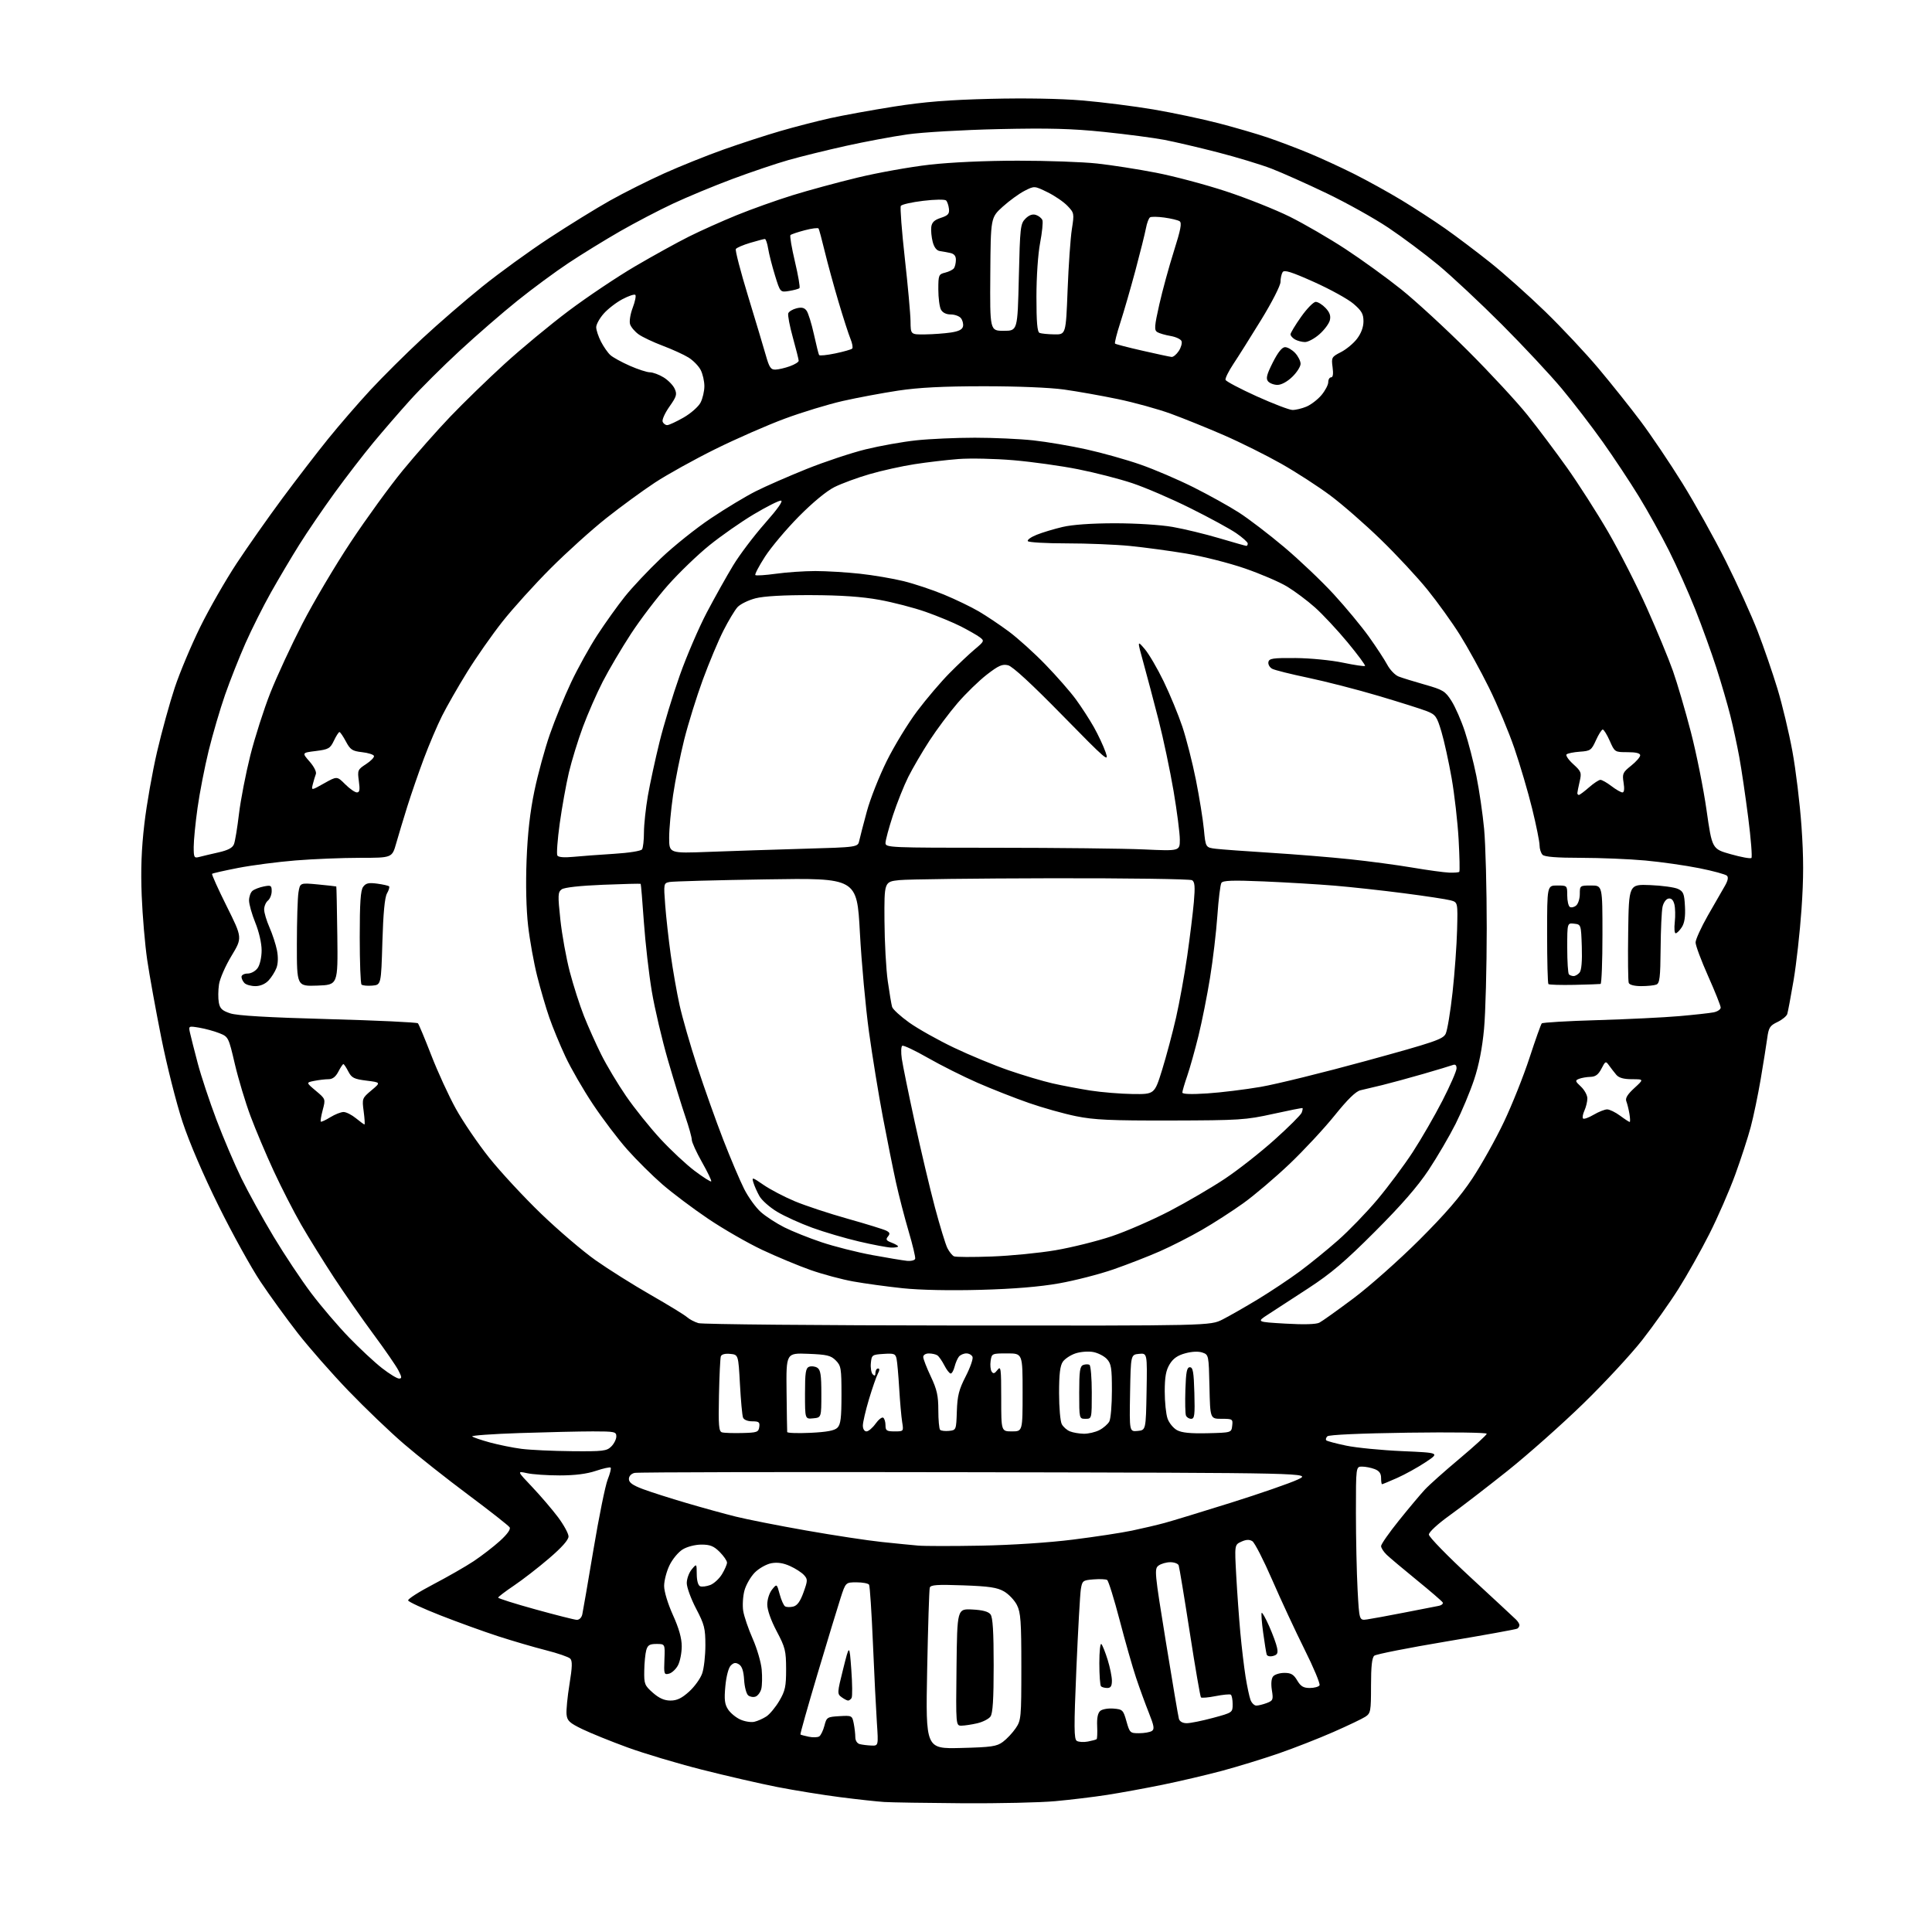 <?xml version="1.0" encoding="UTF-8" standalone="no"?>
<svg 
  version="1.1" 
  xmlns="http://www.w3.org/2000/svg" 
  xmlns:xlink="http://www.w3.org/1999/xlink" 
  xmlns:svg="http://www.w3.org/2000/svg"
  xmlns:rdf="http://www.w3.org/1999/02/22-rdf-syntax-ns#"
  xmlns:cc="http://creativecommons.org/ns#"
  xmlns:dc="http://purl.org/dc/elements/1.1/"
  viewBox="0 0 768 768"
  width="768"
  height="768"
>
<style>svg {background-color: white; }</style>"
<path stroke="none" fill="black" fill-rule="evenodd" d="M382.50,716.82C368.20,716.72 354.25,716.50 351.50,716.32C348.75,716.15 340.88,715.29 334.00,714.41C327.12,713.53 315.88,711.71 309.00,710.37C302.12,709.02 288.56,705.89 278.86,703.43C269.15,700.96 255.88,696.99 249.36,694.60C242.84,692.22 234.80,688.96 231.50,687.37C226.36,684.88 225.46,684.04 225.21,681.48C225.05,679.84 225.57,674.45 226.38,669.50C227.50,662.61 227.57,660.22 226.67,659.32C226.03,658.67 221.68,657.17 217.00,655.99C212.32,654.81 203.78,652.30 198.00,650.43C192.22,648.55 181.89,644.81 175.04,642.12C168.18,639.43 162.42,636.77 162.24,636.21C162.05,635.65 166.53,632.78 172.20,629.82C177.86,626.86 185.11,622.71 188.29,620.60C191.47,618.48 196.16,614.87 198.71,612.56C201.63,609.91 203.07,607.91 202.59,607.14C202.17,606.47 194.81,600.68 186.22,594.27C177.62,587.86 166.07,578.73 160.55,573.97C155.02,569.22 145.10,559.71 138.50,552.85C131.90,545.99 122.84,535.68 118.37,529.94C113.90,524.20 107.23,515.00 103.56,509.50C99.88,504.00 92.41,490.50 86.96,479.50C80.85,467.17 75.33,454.32 72.57,446.00C70.11,438.57 66.30,423.50 64.11,412.50C61.91,401.50 59.39,387.57 58.51,381.55C57.63,375.52 56.65,364.05 56.33,356.05C55.92,345.69 56.22,337.47 57.39,327.50C58.28,319.80 60.56,306.90 62.44,298.83C64.32,290.76 67.49,279.29 69.47,273.33C71.45,267.37 76.00,256.54 79.58,249.26C83.16,241.98 89.70,230.58 94.10,223.91C98.50,217.25 106.65,205.66 112.21,198.15C117.78,190.64 125.96,180.00 130.40,174.50C134.85,169.00 142.44,160.22 147.28,155.00C152.12,149.78 161.35,140.61 167.79,134.63C174.23,128.65 185.00,119.33 191.73,113.92C198.45,108.50 210.38,99.85 218.23,94.70C226.08,89.55 237.00,82.80 242.50,79.72C248.00,76.63 257.68,71.78 264.00,68.93C270.32,66.08 280.97,61.81 287.65,59.43C294.34,57.06 304.46,53.76 310.15,52.11C315.84,50.45 324.77,48.15 330.00,46.98C335.23,45.82 346.70,43.74 355.50,42.35C367.50,40.47 377.07,39.70 393.78,39.29C407.49,38.95 421.52,39.20 430.28,39.94C438.10,40.60 450.80,42.21 458.50,43.51C466.20,44.82 477.90,47.30 484.50,49.01C491.10,50.73 499.88,53.29 504.00,54.70C508.12,56.10 515.33,58.83 520.00,60.75C524.67,62.67 532.83,66.42 538.13,69.07C543.43,71.73 551.98,76.45 557.13,79.57C562.28,82.69 570.10,87.77 574.50,90.86C578.90,93.95 586.95,100.03 592.38,104.35C597.81,108.68 607.65,117.46 614.25,123.86C620.84,130.26 630.39,140.45 635.47,146.50C640.55,152.55 648.09,162.00 652.21,167.50C656.34,173.00 663.79,184.05 668.75,192.05C673.72,200.05 681.49,214.00 686.03,223.05C690.56,232.10 696.25,244.64 698.68,250.92C701.11,257.19 704.65,267.48 706.56,273.77C708.47,280.06 711.14,291.22 712.49,298.57C713.85,305.92 715.48,319.37 716.12,328.47C716.99,340.94 716.99,349.05 716.12,361.49C715.49,370.56 714.07,383.27 712.97,389.74C711.86,396.21 710.74,402.21 710.47,403.07C710.20,403.93 708.44,405.37 706.56,406.27C703.55,407.70 703.06,408.49 702.50,412.70C702.14,415.34 700.97,422.68 699.90,429.00C698.82,435.32 697.04,443.88 695.94,448.00C694.85,452.12 692.06,460.68 689.76,467.00C687.45,473.32 682.84,483.90 679.50,490.50C676.17,497.10 670.63,506.95 667.19,512.39C663.76,517.83 657.29,526.96 652.82,532.67C648.35,538.38 637.79,549.77 629.37,557.96C620.95,566.16 607.40,578.19 599.26,584.69C591.11,591.18 580.75,599.16 576.23,602.41C571.48,605.82 568.00,609.04 568.00,610.02C568.00,610.95 575.50,618.64 584.66,627.11C593.83,635.57 601.93,643.09 602.66,643.82C603.40,644.55 604.00,645.53 604.00,646.01C604.00,646.49 603.62,647.12 603.16,647.40C602.69,647.69 590.00,649.99 574.95,652.51C559.91,655.03 547.01,657.57 546.30,658.17C545.38,658.93 545.00,662.42 545.00,670.10C545.00,680.27 544.86,681.05 542.74,682.44C541.49,683.25 535.76,685.99 529.99,688.52C524.22,691.06 514.48,694.87 508.34,697.00C502.20,699.12 492.07,702.23 485.84,703.91C479.60,705.58 468.91,708.09 462.09,709.48C455.26,710.87 445.36,712.68 440.09,713.50C434.81,714.32 425.55,715.44 419.50,715.99C413.45,716.55 396.80,716.92 382.50,716.82zM381.91,694.85C394.17,694.54 396.20,694.25 398.68,692.41C400.23,691.26 402.51,688.83 403.75,687.01C405.91,683.84 406.00,682.84 406.00,662.60C406.00,644.50 405.75,641.01 404.25,638.03C403.29,636.13 400.98,633.69 399.12,632.62C396.40,631.05 393.23,630.57 382.89,630.20C372.53,629.83 369.95,630.00 369.60,631.12C369.36,631.88 368.90,646.61 368.56,663.85C367.96,695.19 367.96,695.19 381.91,694.85zM346.34,693.88C349.19,694.00 349.19,694.00 348.57,684.75C348.23,679.66 347.52,665.47 347.00,653.20C346.48,640.94 345.79,630.48 345.47,629.95C345.15,629.43 342.92,629.00 340.52,629.00C336.16,629.00 336.16,629.00 334.14,635.25C333.02,638.69 328.91,652.23 324.99,665.35C321.08,678.47 318.01,689.33 318.19,689.49C318.36,689.64 319.85,690.04 321.50,690.38C323.15,690.72 325.02,690.66 325.66,690.25C326.29,689.83 327.22,687.92 327.72,686.00C328.58,682.64 328.82,682.49 333.67,682.20C338.64,681.91 338.74,681.96 339.37,685.08C339.71,686.82 340.00,689.29 340.00,690.55C340.00,691.90 340.72,693.04 341.75,693.31C342.71,693.56 344.78,693.82 346.34,693.88zM432.45,692.29C434.13,691.97 435.69,691.55 435.93,691.34C436.16,691.14 436.26,688.80 436.14,686.15C435.99,682.89 436.40,680.92 437.39,680.09C438.20,679.42 440.57,679.01 442.65,679.19C446.24,679.48 446.52,679.75 447.78,684.25C449.07,688.82 449.25,689.00 452.81,688.98C454.84,688.98 457.11,688.58 457.87,688.10C458.99,687.39 458.77,686.09 456.69,680.87C455.29,677.37 453.00,671.10 451.61,666.94C450.22,662.78 447.27,652.46 445.07,644.01C442.86,635.57 440.63,628.39 440.10,628.06C439.58,627.74 437.14,627.63 434.69,627.83C430.44,628.17 430.20,628.35 429.65,631.74C429.34,633.70 428.54,647.88 427.88,663.25C426.88,686.66 426.91,691.33 428.05,692.03C428.79,692.49 430.78,692.61 432.45,692.29zM382.23,685.98C379.96,686.00 379.96,686.00 380.23,662.75C380.50,639.50 380.50,639.50 386.50,639.80C390.61,640.01 392.89,640.62 393.75,641.75C394.65,642.92 395.00,648.65 395.00,662.00C395.00,675.52 394.65,681.10 393.72,682.36C393.02,683.32 390.66,684.52 388.47,685.03C386.29,685.54 383.48,685.96 382.23,685.98zM299.85,684.44C301.15,684.15 303.30,683.19 304.65,682.31C305.99,681.43 308.30,678.64 309.79,676.11C312.13,672.13 312.50,670.41 312.49,663.50C312.47,656.20 312.15,654.88 308.74,648.44C306.44,644.08 305.00,640.00 305.00,637.80C305.00,635.78 305.83,633.20 306.90,631.88C308.80,629.53 308.80,629.53 309.93,633.72C310.55,636.03 311.52,638.20 312.08,638.55C312.65,638.90 314.12,638.94 315.35,638.63C316.93,638.23 318.12,636.58 319.41,632.99C321.10,628.27 321.12,627.79 319.59,626.10C318.68,625.10 316.18,623.48 314.03,622.52C311.35,621.31 309.02,620.96 306.60,621.41C304.66,621.78 301.72,623.43 300.06,625.09C298.41,626.75 296.55,629.98 295.93,632.26C295.31,634.55 295.10,638.20 295.44,640.38C295.79,642.56 297.49,647.53 299.21,651.42C300.93,655.31 302.54,660.84 302.79,663.70C303.04,666.57 302.96,670.00 302.63,671.34C302.29,672.68 301.28,674.06 300.38,674.41C299.48,674.75 298.15,674.54 297.42,673.94C296.69,673.33 295.96,670.56 295.80,667.77C295.59,664.29 294.96,662.37 293.77,661.62C292.45,660.79 291.67,660.90 290.50,662.07C289.59,662.98 288.71,666.34 288.34,670.27C287.84,675.61 288.06,677.44 289.43,679.54C290.38,680.98 292.58,682.79 294.33,683.56C296.07,684.34 298.56,684.73 299.85,684.44zM471.75,685.00C473.19,685.00 477.88,684.05 482.18,682.89C489.95,680.79 490.00,680.76 490.00,677.45C490.00,675.62 489.66,673.91 489.25,673.65C488.84,673.40 486.12,673.66 483.22,674.23C480.32,674.81 477.70,675.03 477.40,674.74C477.11,674.44 475.10,662.79 472.94,648.85C470.78,634.91 468.80,622.94 468.54,622.25C468.28,621.56 466.78,621.00 465.22,621.00C463.66,621.00 461.56,621.60 460.56,622.33C458.82,623.61 458.94,624.87 463.44,652.58C466.02,668.49 468.36,682.29 468.63,683.25C468.95,684.34 470.12,685.00 471.75,685.00zM499.41,678.00C500.21,678.00 502.08,677.54 503.56,676.98C506.05,676.03 506.20,675.65 505.59,671.87C505.19,669.31 505.37,667.25 506.09,666.39C506.73,665.62 508.74,665.00 510.57,665.00C513.20,665.00 514.26,665.62 515.66,668.00C517.05,670.35 518.13,671.00 520.66,671.00C522.43,671.00 524.17,670.53 524.53,669.95C524.89,669.37 522.22,662.96 518.59,655.70C514.97,648.44 509.19,636.02 505.75,628.10C502.31,620.18 498.75,613.23 497.83,612.65C496.64,611.91 495.37,611.97 493.45,612.84C490.75,614.07 490.75,614.07 491.42,626.29C491.79,633.00 492.53,643.23 493.05,649.00C493.58,654.77 494.52,662.65 495.13,666.50C495.75,670.35 496.63,674.51 497.10,675.75C497.57,676.99 498.61,678.00 499.41,678.00zM266.53,676.00C269.10,676.00 271.02,675.08 273.94,672.43C276.11,670.47 278.45,667.21 279.14,665.18C279.84,663.16 280.40,658.12 280.40,654.00C280.40,647.29 280.01,645.76 276.70,639.44C274.67,635.55 273.00,630.99 273.00,629.30C273.00,627.60 273.89,625.16 274.97,623.86C276.93,621.50 276.93,621.50 276.97,625.78C276.99,628.39 277.52,630.26 278.33,630.57C279.06,630.85 280.86,630.62 282.33,630.07C283.80,629.51 285.90,627.58 287.00,625.77C288.09,623.97 288.99,621.90 289.00,621.17C289.00,620.44 287.68,618.53 286.08,616.92C283.74,614.59 282.28,614.00 278.83,614.00C276.34,614.01 273.17,614.82 271.39,615.91C269.67,616.95 267.31,619.79 266.14,622.22C264.96,624.65 264.00,628.35 264.00,630.44C264.00,632.65 265.47,637.50 267.50,642.00C269.90,647.30 271.00,651.23 271.00,654.43C271.00,657.00 270.34,660.37 269.54,661.92C268.74,663.48 267.13,664.99 265.97,665.30C263.98,665.82 263.88,665.52 264.12,659.67C264.37,653.50 264.37,653.50 260.98,653.50C258.22,653.50 257.46,653.96 256.89,656.00C256.51,657.38 256.15,661.04 256.10,664.15C256.01,669.41 256.24,670.00 259.53,672.90C262.03,675.09 264.09,676.00 266.53,676.00zM337.13,676.00C336.72,676.00 335.55,675.39 334.54,674.65C332.76,673.35 332.78,672.97 335.18,663.40C337.66,653.50 337.66,653.50 338.41,663.72C338.82,669.34 338.87,674.40 338.52,674.97C338.17,675.54 337.54,676.00 337.13,676.00zM440.17,671.00C439.16,671.00 438.03,670.70 437.67,670.33C437.30,669.97 437.00,665.83 437.00,661.13C437.00,656.44 437.37,653.03 437.83,653.55C438.29,654.07 439.42,656.91 440.33,659.86C441.25,662.82 442.00,666.53 442.00,668.11C442.00,670.25 441.52,671.00 440.17,671.00zM506.04,658.28C504.80,658.60 503.72,658.34 503.52,657.67C503.32,657.03 502.69,653.14 502.13,649.03C501.56,644.93 501.30,641.37 501.54,641.13C501.78,640.89 503.13,643.31 504.54,646.50C505.96,649.70 507.36,653.53 507.65,655.01C508.09,657.18 507.77,657.83 506.04,658.28zM229.23,643.91C230.25,643.96 231.17,643.08 231.47,641.75C231.74,640.51 233.75,628.89 235.92,615.93C238.09,602.97 240.63,590.46 241.56,588.14C242.49,585.82 243.02,583.69 242.74,583.40C242.45,583.12 239.81,583.70 236.86,584.69C233.27,585.90 228.53,586.50 222.50,586.50C217.55,586.50 211.70,586.10 209.50,585.61C205.50,584.73 205.50,584.73 211.56,591.11C214.89,594.63 219.50,600.02 221.81,603.09C224.11,606.17 226.00,609.62 226.00,610.77C226.00,612.13 223.32,615.15 218.27,619.47C214.02,623.12 207.73,627.99 204.30,630.30C200.87,632.61 198.05,634.76 198.03,635.08C198.01,635.39 204.64,637.49 212.75,639.73C220.86,641.98 228.28,643.85 229.23,643.91zM543.41,643.75C545.11,643.51 551.67,642.31 558.00,641.07C564.33,639.83 570.53,638.62 571.79,638.38C573.05,638.14 573.81,637.51 573.48,636.97C573.15,636.44 568.52,632.45 563.19,628.11C557.86,623.77 552.49,619.25 551.25,618.07C550.01,616.89 549.00,615.32 549.00,614.58C549.00,613.85 552.21,609.25 556.14,604.37C560.06,599.49 564.68,593.99 566.39,592.15C568.10,590.30 574.34,584.74 580.25,579.79C586.16,574.83 591.00,570.40 591.00,569.93C591.00,569.46 576.97,569.27 559.83,569.51C540.77,569.78 528.26,570.34 527.64,570.96C527.09,571.51 526.90,572.23 527.22,572.56C527.55,572.88 531.12,573.83 535.16,574.67C539.20,575.51 549.21,576.49 557.42,576.85C572.34,577.50 572.34,577.50 566.66,581.27C563.54,583.34 558.45,586.15 555.36,587.52C552.28,588.88 549.58,590.00 549.38,590.00C549.17,590.00 549.00,588.86 549.00,587.48C549.00,585.69 548.25,584.67 546.43,583.98C545.02,583.44 542.77,583.00 541.43,583.00C539.00,583.00 539.00,583.00 539.00,601.34C539.00,611.43 539.30,625.20 539.66,631.93C540.32,644.18 540.32,644.18 543.41,643.75zM390.00,614.42C402.20,614.19 416.98,613.22 426.50,612.02C435.30,610.92 445.88,609.31 450.00,608.44C454.12,607.58 459.98,606.20 463.00,605.38C466.02,604.56 477.89,600.94 489.36,597.34C500.83,593.74 512.75,589.60 515.86,588.15C521.50,585.50 521.50,585.50 388.00,585.23C314.57,585.08 253.49,585.20 252.25,585.50C250.89,585.82 250.00,586.79 250.00,587.95C250.00,589.35 251.49,590.41 255.59,591.95C258.67,593.10 266.43,595.58 272.84,597.46C279.25,599.35 288.10,601.79 292.50,602.88C296.90,603.98 309.50,606.47 320.50,608.40C331.50,610.34 345.00,612.39 350.50,612.96C356.00,613.54 362.52,614.19 365.00,614.40C367.48,614.62 378.73,614.63 390.00,614.42zM227.25,576.87C239.76,576.99 241.18,576.82 243.00,575.00C244.10,573.90 245.00,572.10 245.00,571.00C245.00,569.14 244.33,569.00 235.66,569.00C230.52,569.00 217.46,569.30 206.62,569.66C195.79,570.02 187.28,570.63 187.71,571.01C188.14,571.39 191.34,572.47 194.80,573.42C198.27,574.36 203.89,575.50 207.30,575.94C210.71,576.38 219.69,576.80 227.25,576.87zM295.00,569.65C300.92,569.51 301.53,569.30 301.82,567.25C302.09,565.33 301.68,565.00 299.04,565.00C297.20,565.00 295.70,564.39 295.36,563.49C295.04,562.66 294.49,556.70 294.14,550.24C293.50,538.50 293.50,538.50 290.24,538.19C288.21,537.99 286.82,538.37 286.54,539.19C286.30,539.91 285.96,546.90 285.80,554.73C285.55,566.69 285.74,569.02 287.00,569.38C287.82,569.62 291.43,569.74 295.00,569.65zM322.15,569.57C328.76,569.25 331.74,568.69 332.90,567.53C334.18,566.25 334.50,563.65 334.50,554.49C334.50,543.93 334.33,542.88 332.22,540.78C330.27,538.82 328.71,538.45 321.22,538.16C312.50,537.82 312.50,537.82 312.67,553.16C312.76,561.60 312.88,568.84 312.92,569.25C312.96,569.66 317.12,569.80 322.15,569.57zM430.80,569.94C432.61,569.97 435.41,569.32 437.02,568.49C438.63,567.66 440.40,566.11 440.97,565.06C441.54,564.00 442.00,558.46 442.00,552.75C442.00,543.77 441.73,542.09 440.00,540.23C438.91,539.06 436.46,537.80 434.57,537.45C432.68,537.09 429.53,537.33 427.57,537.98C425.61,538.62 423.33,540.12 422.50,541.30C421.40,542.87 421.00,546.20 421.00,553.79C421.00,559.48 421.48,565.03 422.07,566.12C422.65,567.22 424.11,568.51 425.32,568.99C426.52,569.48 428.98,569.90 430.80,569.94zM480.00,569.73C489.50,569.50 489.50,569.50 489.82,566.75C490.12,564.11 489.96,564.00 485.60,564.00C481.06,564.00 481.06,564.00 480.78,551.27C480.50,538.70 480.47,538.53 478.00,537.67C476.43,537.12 473.89,537.22 471.20,537.95C468.12,538.78 466.36,540.00 464.96,542.30C463.48,544.73 463.01,547.33 463.00,553.10C463.00,557.28 463.50,562.13 464.11,563.87C464.71,565.62 466.40,567.70 467.86,568.50C469.75,569.54 473.20,569.89 480.00,569.73zM344.43,569.00C345.22,569.00 346.83,567.64 348.01,565.99C349.19,564.33 350.57,563.23 351.08,563.55C351.58,563.86 352.00,565.22 352.00,566.56C352.00,568.70 352.45,569.00 355.61,569.00C359.22,569.00 359.22,569.00 358.62,565.25C358.29,563.19 357.76,557.23 357.45,552.00C357.14,546.77 356.68,541.46 356.41,540.20C355.98,538.13 355.45,537.92 351.22,538.20C346.66,538.49 346.49,538.61 346.18,541.88C346.00,543.73 346.34,545.74 346.93,546.33C347.69,547.09 348.00,546.91 348.00,545.70C348.00,544.76 348.47,544.00 349.04,544.00C349.72,544.00 349.70,544.69 348.96,546.07C348.35,547.22 346.76,551.79 345.42,556.25C344.09,560.71 343.00,565.40 343.00,566.68C343.00,568.03 343.60,569.00 344.43,569.00zM377.27,568.80C380.09,568.50 380.11,568.44 380.36,561.00C380.57,554.80 381.18,552.40 383.87,547.15C385.67,543.65 386.89,540.16 386.60,539.40C386.30,538.63 385.20,538.00 384.15,538.00C383.10,538.00 381.78,538.57 381.20,539.26C380.63,539.95 379.85,541.75 379.47,543.26C379.09,544.77 378.39,546.00 377.92,546.00C377.44,546.00 376.30,544.54 375.39,542.75C374.47,540.96 373.22,539.17 372.61,538.77C372.00,538.36 370.49,538.02 369.25,538.02C367.97,538.01 367.00,538.61 367.00,539.41C367.00,540.19 368.35,543.67 370.00,547.16C372.45,552.35 373.00,554.79 373.00,560.58C373.00,564.48 373.32,567.99 373.71,568.38C374.11,568.77 375.71,568.96 377.27,568.80zM402.25,569.00C406.50,569.00 406.50,569.00 406.50,553.50C406.50,538.00 406.50,538.00 400.36,538.00C394.32,538.00 394.22,538.05 393.79,540.98C393.55,542.61 393.73,544.53 394.20,545.23C394.84,546.20 395.38,546.05 396.52,544.56C397.85,542.81 398.00,543.95 398.00,555.81C398.00,569.00 398.00,569.00 402.25,569.00zM452.22,568.82C455.50,568.50 455.50,568.50 455.78,553.18C456.05,537.87 456.05,537.87 452.78,538.18C449.50,538.50 449.50,538.50 449.22,553.82C448.95,569.13 448.95,569.13 452.22,568.82zM323.25,563.81C320.00,564.13 320.00,564.13 320.00,554.03C320.00,545.61 320.27,543.83 321.64,543.31C322.54,542.96 324.00,543.14 324.89,543.70C326.18,544.52 326.50,546.55 326.50,554.11C326.50,563.50 326.50,563.50 323.25,563.81zM431.50,564.00C429.00,564.00 429.00,564.00 429.00,553.61C429.00,545.03 429.28,543.11 430.59,542.60C431.46,542.27 432.59,542.25 433.09,542.56C433.59,542.87 434.00,547.82 434.00,553.56C434.00,564.00 434.00,564.00 431.50,564.00zM473.50,564.00C472.64,564.00 471.71,563.40 471.43,562.67C471.15,561.94 471.05,557.33 471.21,552.42C471.44,545.29 471.80,543.50 473.00,543.50C474.22,543.50 474.55,545.43 474.78,553.75C475.03,562.51 474.84,564.00 473.50,564.00zM158.62,548.00C159.81,548.00 159.77,547.46 158.37,544.75C157.45,542.96 153.03,536.55 148.55,530.50C144.07,524.45 136.95,514.24 132.73,507.80C128.52,501.37 122.66,491.92 119.71,486.80C116.77,481.69 111.86,472.10 108.81,465.50C105.75,458.90 101.60,449.07 99.58,443.66C97.56,438.25 94.76,428.95 93.36,422.99C90.85,412.25 90.80,412.14 87.16,410.69C85.15,409.89 81.57,408.92 79.21,408.52C74.91,407.81 74.91,407.81 75.55,410.65C75.90,412.22 77.27,417.62 78.60,422.66C79.93,427.70 83.27,437.77 86.02,445.05C88.77,452.33 93.25,462.83 95.96,468.39C98.68,473.95 104.43,484.38 108.75,491.56C113.06,498.74 119.80,508.87 123.72,514.06C127.64,519.25 134.37,527.14 138.68,531.59C142.98,536.04 148.90,541.55 151.84,543.84C154.78,546.13 157.83,548.00 158.62,548.00zM380.78,526.91C481.07,527.00 481.07,527.00 485.99,524.51C488.70,523.13 495.04,519.51 500.09,516.45C505.14,513.38 512.59,508.42 516.65,505.42C520.70,502.42 527.56,496.85 531.88,493.04C536.21,489.23 543.26,481.93 547.56,476.81C551.85,471.69 558.16,463.23 561.57,458.00C564.98,452.77 570.29,443.57 573.38,437.55C576.47,431.53 579.00,425.74 579.00,424.69C579.00,423.40 578.51,422.97 577.48,423.37C576.64,423.69 571.35,425.28 565.73,426.91C560.10,428.53 552.80,430.52 549.50,431.33C546.20,432.13 542.29,433.07 540.80,433.40C538.96,433.82 535.70,437.00 530.56,443.39C526.41,448.55 518.36,457.21 512.66,462.64C506.97,468.06 498.69,475.09 494.27,478.27C489.85,481.44 482.40,486.24 477.71,488.94C473.02,491.64 465.51,495.46 461.02,497.43C456.53,499.41 448.27,502.62 442.68,504.57C437.08,506.52 427.32,509.03 421.00,510.15C413.30,511.52 402.99,512.37 389.80,512.73C377.64,513.06 365.79,512.82 358.80,512.09C352.59,511.43 343.78,510.23 339.23,509.41C334.67,508.60 327.02,506.54 322.23,504.86C317.43,503.17 308.77,499.56 303.00,496.85C297.23,494.13 287.55,488.57 281.50,484.48C275.45,480.40 267.23,474.22 263.24,470.75C259.24,467.27 252.99,461.07 249.35,456.96C245.70,452.86 239.58,444.77 235.73,439.00C231.88,433.23 226.94,424.68 224.76,420.00C222.57,415.32 219.69,408.35 218.36,404.50C217.02,400.65 214.85,393.23 213.53,388.00C212.21,382.77 210.59,373.77 209.93,368.00C209.18,361.47 208.95,351.63 209.32,342.00C209.73,331.32 210.70,322.75 212.43,314.43C213.81,307.79 216.57,297.67 218.57,291.93C220.56,286.19 224.36,276.90 227.01,271.29C229.66,265.67 234.37,257.17 237.48,252.40C240.59,247.63 245.51,240.75 248.42,237.11C251.32,233.48 257.80,226.60 262.82,221.83C267.84,217.05 276.74,209.94 282.61,206.02C288.48,202.09 296.48,197.27 300.39,195.30C304.30,193.32 313.40,189.34 320.61,186.44C327.83,183.54 338.40,180.03 344.11,178.62C349.83,177.22 358.87,175.61 364.21,175.04C369.55,174.47 380.03,174.00 387.50,174.00C394.97,174.00 405.45,174.47 410.79,175.06C416.13,175.64 425.62,177.25 431.88,178.64C438.14,180.02 447.77,182.73 453.28,184.65C458.79,186.56 468.29,190.63 474.40,193.69C480.50,196.75 488.65,201.27 492.50,203.75C496.35,206.22 504.45,212.41 510.50,217.51C516.55,222.61 525.40,231.02 530.17,236.21C534.93,241.40 541.23,249.00 544.17,253.11C547.10,257.21 550.38,262.23 551.46,264.25C552.54,266.27 554.56,268.38 555.96,268.92C557.36,269.47 562.05,270.92 566.40,272.15C573.67,274.22 574.51,274.73 577.01,278.67C578.50,281.02 580.88,286.45 582.29,290.73C583.71,295.01 585.78,303.01 586.89,308.51C588.01,314.00 589.39,323.45 589.96,329.50C590.53,335.55 591.00,353.32 591.00,369.00C590.99,384.68 590.52,402.68 589.93,409.00C589.22,416.64 587.90,423.42 585.97,429.20C584.38,433.98 581.07,441.88 578.63,446.74C576.18,451.61 571.36,459.85 567.92,465.05C563.56,471.62 557.06,479.09 546.57,489.58C534.63,501.54 529.11,506.22 520.00,512.16C513.67,516.28 506.48,520.96 504.00,522.57C499.50,525.49 499.50,525.49 510.97,526.16C518.33,526.59 523.18,526.45 524.47,525.78C525.59,525.21 531.67,520.86 538.00,516.13C544.33,511.40 556.05,501.00 564.07,493.02C574.56,482.55 580.49,475.69 585.30,468.43C588.96,462.90 594.62,452.77 597.86,445.93C601.10,439.10 605.67,427.65 608.00,420.50C610.34,413.35 612.53,407.19 612.87,406.82C613.22,406.45 623.17,405.86 635.00,405.52C646.83,405.17 661.45,404.46 667.50,403.93C673.55,403.40 679.74,402.72 681.25,402.41C682.76,402.10 684.00,401.25 684.00,400.53C684.00,399.81 681.75,394.17 679.00,388.00C676.25,381.83 674.01,375.82 674.02,374.64C674.03,373.46 676.21,368.68 678.86,364.00C681.52,359.32 684.55,354.06 685.59,352.29C686.84,350.17 687.15,348.75 686.49,348.11C685.95,347.57 681.00,346.22 675.50,345.12C670.00,344.02 660.33,342.64 654.00,342.06C647.67,341.48 636.18,341.01 628.45,341.00C618.86,341.00 614.02,340.62 613.20,339.80C612.54,339.14 612.00,337.44 612.00,336.02C612.00,334.61 610.68,328.06 609.06,321.47C607.45,314.89 604.27,304.10 602.01,297.50C599.75,290.90 595.19,280.03 591.88,273.34C588.58,266.66 583.37,257.21 580.32,252.35C577.27,247.48 571.50,239.45 567.50,234.50C563.51,229.55 555.12,220.53 548.87,214.47C542.62,208.40 533.60,200.52 528.83,196.97C524.07,193.41 515.29,187.73 509.33,184.35C503.37,180.98 493.10,175.86 486.50,172.99C479.90,170.12 470.39,166.28 465.38,164.45C460.36,162.62 450.91,160.01 444.38,158.65C437.84,157.29 428.23,155.58 423.00,154.85C417.38,154.06 404.32,153.53 391.00,153.54C374.80,153.55 365.28,154.04 357.00,155.28C350.68,156.24 340.77,158.09 335.00,159.40C329.23,160.71 318.88,163.86 312.00,166.41C305.12,168.95 292.68,174.40 284.33,178.53C275.99,182.66 265.19,188.65 260.33,191.85C255.48,195.04 246.78,201.40 241.00,205.98C235.22,210.56 225.28,219.52 218.91,225.90C212.53,232.28 203.91,241.82 199.74,247.09C195.57,252.37 189.24,261.41 185.68,267.18C182.11,272.94 177.63,280.78 175.72,284.58C173.81,288.39 170.57,296.00 168.51,301.50C166.45,307.00 163.50,315.55 161.94,320.50C160.39,325.45 158.39,332.09 157.49,335.25C155.86,341.00 155.86,341.00 143.07,341.00C136.04,341.00 124.52,341.47 117.47,342.04C110.42,342.61 100.16,343.95 94.68,345.01C89.20,346.08 84.54,347.13 84.31,347.36C84.08,347.58 86.70,353.40 90.13,360.28C96.36,372.79 96.36,372.79 92.01,379.99C89.61,383.95 87.38,389.06 87.05,391.35C86.71,393.63 86.68,396.85 86.98,398.50C87.42,400.92 88.28,401.75 91.51,402.82C94.25,403.74 106.43,404.45 130.48,405.11C149.72,405.63 165.77,406.39 166.13,406.78C166.50,407.18 168.89,412.90 171.45,419.50C174.01,426.10 178.39,435.65 181.20,440.73C184.00,445.80 189.97,454.58 194.47,460.23C198.98,465.88 208.27,475.90 215.12,482.50C221.98,489.10 231.73,497.43 236.80,501.00C241.86,504.57 251.72,510.77 258.69,514.76C265.67,518.76 272.14,522.72 273.08,523.57C274.02,524.42 276.07,525.50 277.64,525.97C279.21,526.44 325.63,526.87 380.78,526.91zM363.80,500.38C363.96,499.76 362.78,494.81 361.17,489.38C359.57,483.95 357.31,475.23 356.16,470.00C355.01,464.77 352.67,453.13 350.96,444.11C349.25,435.10 346.76,419.80 345.42,410.11C344.09,400.43 342.47,382.71 341.82,370.74C340.65,348.99 340.65,348.99 304.58,349.56C284.73,349.87 267.44,350.35 266.14,350.61C263.80,351.09 263.78,351.22 264.43,359.80C264.79,364.58 265.78,373.45 266.62,379.50C267.46,385.55 269.04,394.55 270.13,399.50C271.22,404.45 274.39,415.48 277.18,424.00C279.96,432.52 284.61,445.59 287.50,453.04C290.39,460.49 294.13,469.30 295.81,472.63C297.49,475.95 300.49,480.10 302.48,481.84C304.46,483.59 308.65,486.31 311.79,487.89C314.93,489.47 321.60,492.14 326.62,493.82C331.64,495.50 340.64,497.78 346.62,498.89C352.60,499.99 358.85,501.03 360.50,501.20C362.15,501.36 363.63,501.00 363.80,500.38zM394.23,499.48C401.78,499.20 413.21,498.08 419.63,496.98C426.05,495.88 436.07,493.39 441.90,491.44C447.73,489.49 458.12,484.96 465.00,481.38C471.88,477.79 481.77,472.00 487.00,468.51C492.23,465.02 501.07,458.07 506.65,453.06C512.24,448.05 517.08,443.22 517.43,442.33C517.77,441.44 517.92,440.61 517.77,440.49C517.62,440.36 512.33,441.41 506.00,442.81C495.19,445.20 492.75,445.35 465.50,445.42C441.51,445.47 434.99,445.18 427.76,443.71C422.95,442.74 414.49,440.36 408.95,438.43C403.41,436.50 394.22,432.89 388.54,430.40C382.86,427.91 374.01,423.47 368.87,420.53C363.73,417.59 359.14,415.42 358.66,415.71C358.19,416.00 358.11,418.32 358.48,420.87C358.85,423.42 361.16,434.73 363.61,446.00C366.06,457.27 369.68,472.57 371.66,480.00C373.65,487.43 375.87,494.70 376.61,496.16C377.35,497.62 378.53,499.08 379.23,499.41C379.93,499.73 386.68,499.76 394.23,499.48zM354.25,495.93C352.74,495.89 347.00,494.81 341.50,493.52C336.00,492.24 327.62,489.77 322.87,488.04C318.12,486.31 311.84,483.46 308.92,481.70C305.99,479.94 302.83,477.15 301.90,475.50C300.97,473.85 299.89,471.43 299.50,470.13C298.81,467.84 298.96,467.88 303.56,471.04C306.19,472.85 311.75,475.76 315.92,477.51C320.09,479.26 329.57,482.40 337.00,484.48C344.43,486.57 351.32,488.70 352.31,489.21C353.75,489.94 353.88,490.44 352.96,491.55C352.01,492.69 352.29,493.16 354.39,493.96C355.83,494.50 357.00,495.19 357.00,495.48C357.00,495.76 355.76,495.97 354.25,495.93zM282.71,469.62C282.95,469.39 281.31,465.96 279.07,462.01C276.83,458.05 275.00,454.04 275.00,453.09C275.00,452.13 273.85,448.01 272.45,443.93C271.05,439.84 267.94,429.75 265.54,421.50C263.15,413.25 260.24,400.88 259.09,394.00C257.94,387.12 256.53,374.77 255.95,366.54C255.38,358.31 254.80,351.47 254.68,351.34C254.55,351.22 247.81,351.38 239.70,351.71C230.54,352.08 224.33,352.77 223.28,353.53C221.76,354.65 221.71,355.79 222.76,365.63C223.40,371.61 225.09,380.93 226.51,386.34C227.93,391.75 230.45,399.62 232.12,403.84C233.79,408.05 236.89,414.98 239.01,419.23C241.13,423.49 245.58,430.91 248.89,435.73C252.21,440.56 258.32,448.18 262.47,452.67C266.62,457.17 272.78,462.92 276.15,465.45C279.52,467.98 282.47,469.86 282.71,469.62zM144.88,447.00C145.09,447.00 144.95,444.66 144.57,441.80C143.89,436.69 143.94,436.55 147.64,433.44C151.41,430.28 151.41,430.28 145.69,429.57C140.72,428.95 139.78,428.47 138.46,425.93C137.63,424.32 136.75,423.00 136.50,423.00C136.25,423.00 135.35,424.35 134.50,426.00C133.44,428.04 132.20,429.00 130.60,429.00C129.31,429.00 126.76,429.30 124.95,429.66C121.64,430.32 121.64,430.32 125.54,433.60C129.44,436.87 129.44,436.88 128.30,441.18C127.67,443.55 127.32,445.65 127.52,445.86C127.73,446.06 129.43,445.28 131.32,444.11C133.20,442.95 135.58,442.02 136.62,442.04C137.65,442.06 139.85,443.18 141.50,444.53C143.15,445.88 144.67,446.99 144.88,447.00zM647.83,446.00C648.07,446.00 648.02,444.54 647.72,442.75C647.42,440.96 646.86,438.73 646.49,437.78C646.01,436.57 646.93,435.04 649.66,432.54C653.50,429.01 653.50,429.01 648.74,429.00C645.44,429.00 643.53,428.46 642.51,427.25C641.70,426.29 640.41,424.63 639.64,423.56C638.31,421.70 638.18,421.75 636.60,424.81C635.38,427.17 634.24,428.02 632.22,428.07C630.73,428.11 628.69,428.46 627.70,428.85C626.06,429.50 626.12,429.77 628.45,431.95C629.85,433.27 631.00,435.37 631.00,436.63C631.00,437.88 630.48,440.05 629.84,441.46C629.20,442.86 628.95,444.29 629.29,444.63C629.64,444.97 631.53,444.29 633.51,443.12C635.49,441.96 637.90,441.00 638.86,441.00C639.82,441.00 642.14,442.12 644.00,443.50C645.86,444.88 647.59,446.00 647.83,446.00zM450.22,434.89C458.94,435.00 458.94,435.00 461.97,425.25C463.63,419.89 466.12,410.55 467.50,404.50C468.87,398.45 470.87,387.43 471.94,380.00C473.00,372.57 474.19,362.96 474.57,358.64C475.11,352.47 474.96,350.59 473.88,349.90C473.12,349.42 447.98,349.07 418.00,349.12C388.02,349.18 360.80,349.51 357.50,349.86C351.50,350.50 351.50,350.50 351.59,366.00C351.64,374.52 352.23,385.32 352.90,390.00C353.56,394.68 354.34,399.29 354.62,400.25C354.90,401.21 357.97,404.02 361.44,406.50C364.91,408.97 372.87,413.44 379.13,416.43C385.38,419.42 395.19,423.48 400.93,425.46C406.67,427.44 414.51,429.77 418.36,430.65C422.22,431.53 429.00,432.81 433.43,433.51C437.87,434.20 445.42,434.82 450.22,434.89zM479.89,434.65C485.32,434.30 494.89,433.12 501.14,432.05C507.39,430.97 526.23,426.33 543.00,421.73C570.25,414.26 573.63,413.11 574.68,410.94C575.34,409.60 576.56,402.20 577.41,394.50C578.26,386.80 579.07,375.59 579.22,369.59C579.50,358.68 579.50,358.68 576.64,357.90C575.07,357.47 566.75,356.20 558.14,355.09C549.54,353.97 537.10,352.61 530.50,352.06C523.90,351.51 511.25,350.76 502.40,350.38C489.92,349.86 486.12,349.99 485.52,350.97C485.09,351.66 484.37,357.54 483.92,364.03C483.47,370.51 482.16,381.60 481.01,388.66C479.87,395.72 477.80,406.10 476.42,411.72C475.04,417.34 473.03,424.50 471.96,427.63C470.88,430.75 470.00,433.76 470.00,434.31C470.00,434.94 473.57,435.07 479.89,434.65zM101.53,392.00C99.81,392.00 97.86,391.46 97.20,390.80C96.54,390.14 96.00,389.02 96.00,388.30C96.00,387.58 97.10,387.00 98.44,387.00C99.83,387.00 101.56,386.04 102.44,384.78C103.33,383.52 104.00,380.48 104.00,377.76C104.00,374.95 102.96,370.41 101.50,366.81C100.12,363.42 99.00,359.44 99.00,357.95C99.00,356.46 99.61,354.74 100.35,354.13C101.09,353.51 103.11,352.73 104.85,352.38C107.71,351.81 108.00,351.98 108.00,354.25C108.00,355.63 107.33,357.32 106.50,358.00C105.67,358.68 105.00,360.28 105.00,361.54C105.00,362.80 105.96,366.01 107.13,368.67C108.30,371.33 109.63,375.42 110.10,377.76C110.62,380.41 110.55,383.06 109.90,384.76C109.33,386.27 107.92,388.51 106.76,389.75C105.44,391.15 103.48,392.00 101.53,392.00zM126.16,391.79C118.00,392.08 118.00,392.08 118.01,375.29C118.02,366.06 118.30,356.79 118.65,354.70C119.28,350.91 119.28,350.91 126.39,351.58C130.30,351.96 133.58,352.32 133.68,352.39C133.77,352.46 133.96,361.29 134.09,372.01C134.33,391.50 134.33,391.50 126.16,391.79zM147.96,391.80C146.02,391.96 144.11,391.77 143.71,391.38C143.32,390.99 143.00,382.50 143.00,372.52C143.00,358.89 143.33,353.92 144.35,352.54C145.43,351.06 146.54,350.81 149.93,351.26C152.26,351.58 154.39,352.06 154.66,352.33C154.94,352.60 154.56,353.88 153.83,355.16C152.93,356.74 152.34,363.01 152.00,374.50C151.50,391.50 151.50,391.50 147.96,391.80zM625.77,391.50C620.42,391.61 615.81,391.47 615.52,391.19C615.23,390.90 615.00,381.97 615.00,371.33C615.00,352.00 615.00,352.00 619.00,352.00C622.99,352.00 623.00,352.01 623.00,355.94C623.00,358.11 623.47,360.17 624.04,360.53C624.62,360.88 625.74,360.63 626.54,359.96C627.34,359.30 628.00,357.24 628.00,355.38C628.00,352.04 628.05,352.00 632.50,352.00C637.00,352.00 637.00,352.00 637.00,371.50C637.00,382.23 636.66,391.06 636.25,391.14C635.84,391.22 631.12,391.38 625.77,391.50zM652.39,392.00C649.69,392.00 647.74,391.49 647.45,390.72C647.18,390.01 647.08,380.90 647.23,370.47C647.50,351.50 647.50,351.50 656.00,351.84C660.67,352.03 665.62,352.71 667.00,353.35C669.19,354.37 669.54,355.25 669.80,360.35C670.01,364.41 669.62,366.93 668.53,368.60C667.66,369.92 666.57,371.00 666.10,371.00C665.63,371.00 665.47,369.00 665.75,366.56C666.02,364.12 665.95,360.94 665.59,359.49C665.14,357.73 664.37,356.98 663.22,357.20C662.26,357.38 661.23,358.84 660.88,360.51C660.52,362.16 660.18,369.64 660.12,377.14C660.02,388.59 659.75,390.88 658.42,391.39C657.55,391.73 654.83,392.00 652.39,392.00zM625.54,388.00C626.21,388.00 627.28,387.37 627.92,386.60C628.66,385.70 628.98,382.01 628.79,376.35C628.50,367.52 628.49,367.50 625.75,367.18C623.00,366.87 623.00,366.87 623.00,376.77C623.00,382.21 623.30,386.97 623.67,387.33C624.03,387.70 624.88,388.00 625.54,388.00zM576.08,346.88C578.05,346.95 579.86,346.81 580.09,346.57C580.33,346.34 580.20,340.51 579.82,333.62C579.43,326.73 578.18,315.78 577.04,309.29C575.90,302.81 574.08,294.51 572.99,290.86C571.18,284.80 570.68,284.09 567.25,282.72C565.19,281.90 556.52,279.16 548.00,276.63C539.48,274.10 526.89,270.87 520.03,269.43C513.17,268.00 506.73,266.39 505.72,265.85C504.71,265.31 504.03,264.11 504.21,263.18C504.50,261.73 505.96,261.51 515.02,261.58C520.81,261.63 529.23,262.45 533.83,263.42C538.42,264.38 542.37,264.96 542.62,264.72C542.86,264.47 539.74,260.25 535.68,255.34C531.61,250.43 525.78,244.19 522.72,241.46C519.66,238.73 514.68,235.01 511.66,233.18C508.64,231.35 501.07,228.10 494.83,225.95C488.60,223.80 478.10,221.14 471.50,220.04C464.90,218.94 454.84,217.59 449.14,217.02C443.45,216.46 432.11,216.00 423.95,216.00C415.79,216.00 408.87,215.60 408.57,215.11C408.26,214.61 409.86,213.47 412.12,212.57C414.39,211.66 419.00,210.27 422.37,209.48C426.23,208.56 433.91,208.02 443.12,208.01C451.53,208.01 461.29,208.62 466.12,209.46C470.73,210.27 479.10,212.29 484.72,213.96C490.34,215.63 495.18,217.00 495.47,217.00C495.76,217.00 496.00,216.57 496.00,216.05C496.00,215.52 493.94,213.68 491.43,211.95C488.92,210.22 480.71,205.75 473.18,202.01C465.66,198.26 455.29,193.80 450.13,192.08C444.98,190.36 435.26,187.86 428.53,186.53C421.80,185.19 410.27,183.58 402.90,182.95C395.53,182.32 385.68,182.11 381.00,182.47C376.32,182.83 368.44,183.76 363.49,184.53C358.53,185.30 350.52,187.07 345.68,188.48C340.84,189.88 334.55,192.20 331.69,193.63C328.52,195.22 322.99,199.80 317.49,205.37C312.54,210.39 306.51,217.55 304.10,221.28C301.70,225.01 299.97,228.30 300.26,228.60C300.56,228.89 304.25,228.65 308.47,228.07C312.69,227.48 319.73,227.00 324.11,227.00C328.49,227.00 336.45,227.48 341.79,228.06C347.13,228.64 354.96,229.97 359.18,231.01C363.41,232.05 370.65,234.46 375.26,236.37C379.87,238.28 386.09,241.28 389.07,243.03C392.06,244.78 397.43,248.38 401.00,251.02C404.57,253.67 411.13,259.58 415.57,264.17C420.01,268.75 425.47,274.98 427.69,278.02C429.91,281.06 433.12,286.01 434.82,289.03C436.52,292.05 438.63,296.54 439.49,299.01C440.98,303.23 439.96,302.36 422.28,284.32C410.15,271.93 402.52,264.90 400.74,264.46C398.45,263.90 396.99,264.53 392.32,268.14C389.21,270.54 383.97,275.63 380.67,279.46C377.37,283.29 372.33,290.04 369.46,294.46C366.59,298.88 362.81,305.35 361.06,308.83C359.32,312.32 356.56,319.22 354.94,324.17C353.32,329.13 352.00,334.04 352.00,335.09C352.00,336.94 353.36,337.00 396.25,337.00C420.59,337.01 446.91,337.30 454.75,337.66C469.00,338.31 469.00,338.31 469.00,333.74C469.00,331.22 467.88,322.53 466.51,314.43C465.13,306.33 462.44,293.58 460.52,286.10C458.60,278.62 455.91,268.45 454.54,263.50C452.05,254.50 452.05,254.50 455.05,258.00C456.70,259.93 460.09,265.72 462.58,270.87C465.08,276.03 468.42,284.13 470.01,288.87C471.59,293.62 474.02,303.12 475.39,310.00C476.76,316.88 478.19,325.74 478.57,329.71C479.25,336.91 479.25,336.91 483.38,337.41C485.64,337.67 495.38,338.39 505.00,338.99C514.62,339.59 528.80,340.74 536.50,341.55C544.20,342.36 555.45,343.86 561.50,344.89C567.55,345.92 574.11,346.81 576.08,346.88zM696.21,341.07C696.60,340.75 696.03,333.51 694.94,324.99C693.85,316.47 692.26,305.68 691.40,301.00C690.55,296.32 688.95,288.90 687.84,284.50C686.74,280.10 684.25,271.55 682.30,265.50C680.35,259.45 676.57,248.98 673.88,242.23C671.20,235.48 666.51,224.99 663.46,218.92C660.41,212.84 655.02,203.13 651.47,197.34C647.93,191.56 641.46,181.80 637.10,175.66C632.74,169.52 625.42,160.00 620.84,154.50C616.25,149.00 605.52,137.52 597.00,128.98C588.48,120.45 577.12,109.82 571.76,105.37C566.40,100.93 557.44,94.23 551.84,90.49C546.24,86.75 535.23,80.61 527.37,76.84C519.52,73.07 509.63,68.66 505.42,67.03C501.20,65.41 491.62,62.50 484.12,60.57C476.63,58.64 467.05,56.40 462.84,55.59C458.63,54.79 447.83,53.37 438.84,52.44C426.01,51.12 417.02,50.88 397.00,51.32C382.80,51.64 366.73,52.57 360.74,53.42C354.83,54.26 343.80,56.32 336.24,58.00C328.68,59.68 318.45,62.20 313.50,63.60C308.55,65.01 298.49,68.40 291.14,71.15C283.79,73.89 273.18,78.30 267.56,80.93C261.93,83.56 252.42,88.53 246.41,91.98C240.41,95.43 231.22,101.08 226.00,104.55C220.78,108.01 211.64,114.75 205.71,119.52C199.77,124.28 189.42,133.26 182.71,139.47C175.99,145.67 167.11,154.52 162.96,159.13C158.81,163.73 152.24,171.32 148.36,176.00C144.48,180.68 137.58,189.64 133.02,195.91C128.46,202.19 122.17,211.41 119.04,216.41C115.90,221.41 110.81,230.00 107.71,235.50C104.62,241.00 100.06,250.09 97.58,255.69C95.10,261.30 91.45,270.52 89.47,276.19C87.49,281.86 84.56,291.86 82.95,298.40C81.35,304.95 79.35,315.20 78.52,321.19C77.68,327.17 77.00,334.13 77.00,336.65C77.00,340.91 77.16,341.19 79.25,340.64C80.49,340.31 83.91,339.50 86.85,338.84C90.66,337.98 92.44,337.04 93.01,335.57C93.46,334.43 94.35,329.00 95.00,323.50C95.66,318.00 97.68,307.58 99.49,300.35C101.31,293.12 104.91,281.87 107.49,275.35C110.08,268.83 115.78,256.52 120.17,248.00C124.55,239.47 133.21,224.85 139.41,215.50C145.61,206.15 154.91,193.33 160.09,187.02C165.27,180.70 173.78,171.07 179.00,165.61C184.22,160.15 193.90,150.75 200.50,144.72C207.10,138.69 218.57,129.19 226.00,123.60C233.43,118.02 245.35,110.03 252.50,105.84C259.65,101.65 269.25,96.35 273.84,94.06C278.42,91.76 286.97,87.93 292.84,85.54C298.70,83.15 308.68,79.59 315.00,77.63C321.32,75.67 333.02,72.49 341.00,70.57C348.98,68.64 361.80,66.35 369.50,65.47C377.95,64.51 391.88,63.88 404.61,63.88C416.23,63.87 430.40,64.38 436.11,65.00C441.83,65.62 452.35,67.26 459.50,68.65C466.65,70.03 479.21,73.37 487.40,76.07C495.60,78.77 507.01,83.32 512.76,86.17C518.50,89.03 528.45,94.80 534.85,99.00C541.26,103.19 551.23,110.41 557.00,115.03C562.77,119.65 574.72,130.65 583.55,139.47C592.38,148.29 603.02,159.78 607.20,165.00C611.37,170.22 618.46,179.66 622.95,185.97C627.43,192.28 634.78,203.75 639.27,211.47C643.75,219.19 650.69,232.80 654.67,241.71C658.66,250.63 663.32,261.88 665.02,266.71C666.73,271.55 669.94,282.48 672.15,291.00C674.36,299.52 677.16,313.47 678.37,321.99C680.58,337.48 680.58,337.48 688.04,339.57C692.14,340.73 695.82,341.40 696.21,341.07zM227.86,340.61C230.96,340.31 238.22,339.77 244.00,339.41C250.01,339.04 254.81,338.28 255.23,337.63C255.64,337.01 255.98,333.97 255.98,330.88C255.99,327.79 256.69,321.27 257.53,316.38C258.38,311.50 260.46,301.88 262.16,295.00C263.85,288.12 267.48,276.20 270.21,268.50C272.93,260.80 277.78,249.54 280.96,243.48C284.15,237.42 288.87,229.00 291.44,224.76C294.01,220.52 299.70,212.99 304.08,208.03C309.22,202.21 311.47,199.00 310.41,199.00C309.50,199.00 304.64,201.46 299.61,204.46C294.57,207.47 286.64,213.01 281.98,216.78C277.31,220.55 269.93,227.66 265.58,232.57C261.22,237.48 254.58,246.20 250.82,251.95C247.07,257.70 242.02,266.25 239.61,270.95C237.19,275.65 233.64,283.77 231.70,289.00C229.76,294.23 227.26,302.37 226.14,307.09C225.03,311.81 223.39,320.93 222.50,327.34C221.61,333.76 221.19,339.50 221.56,340.09C221.98,340.77 224.31,340.96 227.86,340.61zM281.75,338.63C290.41,338.30 307.29,337.75 319.26,337.40C341.02,336.78 341.02,336.78 341.58,334.14C341.90,332.69 343.25,327.45 344.60,322.50C345.94,317.55 349.50,308.55 352.50,302.50C355.50,296.45 360.94,287.53 364.60,282.67C368.26,277.81 374.01,271.05 377.38,267.65C380.74,264.24 385.28,259.96 387.47,258.12C391.30,254.90 391.37,254.74 389.47,253.31C388.38,252.50 385.02,250.58 382.00,249.03C378.98,247.49 372.67,244.88 367.99,243.23C363.31,241.58 354.98,239.42 349.49,238.43C342.58,237.18 334.26,236.61 322.50,236.57C311.50,236.53 303.68,236.98 300.35,237.83C297.52,238.56 294.31,240.13 293.20,241.32C292.10,242.52 289.56,246.75 287.55,250.72C285.54,254.69 281.87,263.44 279.40,270.16C276.93,276.88 273.60,287.58 272.00,293.94C270.41,300.30 268.40,310.28 267.55,316.13C266.70,321.97 266.00,329.56 266.00,332.99C266.00,339.23 266.00,339.23 281.75,338.63zM627.62,316.00C627.96,316.00 629.77,314.65 631.65,313.00C633.53,311.35 635.57,310.00 636.19,310.00C636.81,310.00 638.79,311.12 640.59,312.50C642.39,313.88 644.35,315.00 644.95,315.00C645.64,315.00 645.80,313.61 645.40,311.13C644.83,307.56 645.07,307.03 648.39,304.38C650.38,302.80 652.00,300.94 652.00,300.25C652.00,299.41 650.32,299.00 646.94,299.00C641.91,299.00 641.88,298.98 639.90,294.50C638.80,292.02 637.55,290.00 637.12,290.00C636.69,290.00 635.48,291.91 634.42,294.25C632.62,298.24 632.22,298.52 628.00,298.81C625.52,298.99 623.15,299.47 622.73,299.88C622.31,300.30 623.50,302.05 625.39,303.76C628.59,306.68 628.76,307.13 627.93,310.69C627.45,312.79 627.04,314.84 627.02,315.25C627.01,315.66 627.28,316.00 627.62,316.00zM141.87,315.00C142.96,315.00 143.13,313.99 142.65,310.50C142.06,306.19 142.19,305.90 145.51,303.75C147.41,302.51 148.83,301.05 148.66,300.50C148.49,299.95 146.35,299.27 143.92,299.00C140.05,298.56 139.25,298.04 137.50,294.75C136.40,292.69 135.25,291.00 134.94,291.00C134.62,291.00 133.64,292.54 132.74,294.42C131.25,297.54 130.62,297.90 125.55,298.54C120.00,299.23 120.00,299.23 123.06,302.72C124.82,304.72 125.89,306.85 125.56,307.70C125.25,308.52 124.70,310.33 124.35,311.73C123.71,314.28 123.71,314.28 128.84,311.39C133.97,308.51 133.97,308.51 137.22,311.76C139.00,313.54 141.09,315.00 141.87,315.00zM265.22,168.99C265.92,168.99 268.85,167.63 271.73,165.98C274.61,164.33 277.64,161.66 278.48,160.04C279.32,158.42 280.00,155.48 280.00,153.50C280.00,151.52 279.34,148.62 278.52,147.05C277.71,145.48 275.53,143.26 273.68,142.11C271.82,140.96 267.23,138.87 263.47,137.45C259.72,136.04 255.40,134.00 253.88,132.92C252.36,131.83 250.82,130.02 250.46,128.88C250.10,127.73 250.57,124.80 251.51,122.34C252.44,119.89 252.92,117.58 252.55,117.22C252.19,116.86 249.88,117.63 247.41,118.94C244.95,120.24 241.60,122.83 239.97,124.69C238.33,126.55 237.00,128.97 237.00,130.07C237.00,131.18 237.85,133.75 238.89,135.79C239.94,137.83 241.62,140.25 242.64,141.16C243.66,142.08 247.14,143.99 250.37,145.41C253.61,146.84 257.21,148.00 258.37,148.00C259.54,148.01 261.97,148.90 263.77,150.00C265.57,151.10 267.56,153.13 268.19,154.53C269.21,156.75 268.95,157.61 266.11,161.64C264.33,164.17 263.11,166.86 263.41,167.62C263.70,168.38 264.51,169.00 265.22,168.99zM513.78,162.97C515.04,162.99 517.53,162.39 519.33,161.64C521.12,160.89 523.81,158.83 525.30,157.06C526.78,155.29 528.00,152.98 528.00,151.92C528.00,150.87 528.51,150.00 529.13,150.00C529.88,150.00 530.08,148.62 529.72,145.97C529.21,142.11 529.34,141.87 533.03,139.98C535.15,138.90 538.04,136.51 539.44,134.66C541.08,132.51 542.00,130.03 542.00,127.73C542.00,124.80 541.28,123.54 538.02,120.75C535.84,118.88 528.79,114.99 522.37,112.11C513.30,108.05 510.51,107.17 509.86,108.19C509.41,108.91 509.02,110.66 509.02,112.08C509.01,113.52 505.63,120.14 501.37,127.08C497.17,133.91 492.18,141.85 490.27,144.71C488.37,147.58 486.97,150.41 487.17,151.00C487.37,151.60 492.92,154.53 499.51,157.52C506.11,160.50 512.53,162.96 513.78,162.97zM507.82,153.00C506.41,153.00 504.71,152.36 504.07,151.58C503.14,150.46 503.54,148.88 505.96,144.08C508.02,140.01 509.63,138.00 510.84,138.00C511.84,138.00 513.63,139.04 514.83,140.31C516.02,141.59 517.00,143.52 517.00,144.62C517.00,145.71 515.52,148.05 513.70,149.80C511.72,151.72 509.37,153.00 507.82,153.00zM308.28,146.92C309.50,146.88 312.07,146.28 314.00,145.58C315.93,144.89 317.50,143.91 317.49,143.41C317.49,142.91 316.44,138.75 315.17,134.16C313.90,129.58 313.08,125.25 313.35,124.54C313.62,123.83 315.09,122.94 316.63,122.56C318.66,122.05 319.75,122.30 320.63,123.51C321.29,124.41 322.60,128.61 323.53,132.83C324.46,137.05 325.39,140.78 325.60,141.13C325.80,141.48 328.70,141.19 332.04,140.49C335.38,139.80 338.40,138.93 338.76,138.57C339.12,138.22 338.81,136.48 338.08,134.71C337.35,132.95 335.21,126.33 333.33,120.00C331.45,113.67 328.99,104.67 327.86,100.00C326.73,95.33 325.62,91.20 325.40,90.84C325.18,90.48 322.70,90.79 319.89,91.53C317.09,92.27 314.53,93.13 314.22,93.45C313.90,93.76 314.70,98.51 316.00,104.00C317.30,109.49 318.11,114.23 317.80,114.53C317.50,114.84 315.65,115.34 313.70,115.66C310.15,116.24 310.15,116.24 308.07,109.48C306.92,105.76 305.70,100.98 305.36,98.86C305.02,96.74 304.43,95.00 304.05,95.00C303.67,95.00 301.05,95.69 298.22,96.53C295.40,97.37 292.83,98.47 292.51,98.99C292.19,99.50 294.38,107.92 297.37,117.71C300.35,127.49 303.53,138.09 304.43,141.25C305.80,146.09 306.41,146.99 308.28,146.92zM465.73,141.89C466.40,141.95 467.69,140.88 468.59,139.51C469.49,138.14 469.98,136.38 469.68,135.61C469.38,134.83 467.41,133.91 465.30,133.55C463.19,133.19 460.81,132.50 460.02,132.01C458.78,131.24 458.89,129.69 460.84,121.04C462.09,115.50 464.70,105.96 466.64,99.84C469.39,91.16 469.88,88.54 468.88,87.92C468.17,87.49 465.46,86.84 462.84,86.48C460.23,86.12 457.67,86.08 457.16,86.40C456.65,86.72 455.91,88.67 455.53,90.74C455.14,92.81 453.26,100.35 451.35,107.50C449.43,114.65 446.72,124.02 445.33,128.31C443.93,132.61 443.00,136.33 443.24,136.58C443.49,136.83 448.38,138.10 454.10,139.40C459.82,140.71 465.05,141.83 465.73,141.89zM518.72,135.97C517.50,135.95 515.71,135.48 514.75,134.92C513.79,134.36 513.00,133.45 513.00,132.90C513.00,132.35 514.89,129.22 517.20,125.95C519.51,122.68 522.13,120.00 523.02,120.00C523.92,120.00 525.68,121.10 526.95,122.44C528.60,124.20 529.07,125.58 528.63,127.33C528.29,128.68 526.42,131.18 524.47,132.89C522.53,134.60 519.93,135.99 518.72,135.97zM367.75,132.93C370.91,132.89 375.52,132.55 377.99,132.18C381.18,131.69 382.57,130.98 382.82,129.70C383.01,128.71 382.62,127.25 381.96,126.45C381.30,125.65 379.48,125.00 377.91,125.00C376.13,125.00 374.69,124.28 374.04,123.07C373.47,122.00 373.00,118.41 373.00,115.08C373.00,109.32 373.13,109.01 375.75,108.37C377.26,107.99 378.83,107.20 379.23,106.60C379.64,105.99 379.98,104.50 379.98,103.27C380.00,101.76 379.27,100.88 377.75,100.56C376.51,100.29 374.63,99.95 373.56,99.79C372.31,99.60 371.32,98.30 370.76,96.14C370.28,94.30 370.03,91.65 370.19,90.27C370.42,88.39 371.39,87.45 374.00,86.60C376.88,85.65 377.45,85.01 377.22,82.99C377.07,81.65 376.56,80.16 376.09,79.69C375.61,79.21 371.56,79.27 366.98,79.83C362.44,80.37 358.44,81.28 358.09,81.85C357.75,82.41 358.46,91.79 359.68,102.69C360.90,113.58 361.92,124.86 361.95,127.75C362.00,133.00 362.00,133.00 367.75,132.93zM419.10,132.92C423.70,133.00 423.70,133.00 424.39,115.25C424.77,105.49 425.53,94.62 426.08,91.10C427.06,84.86 427.02,84.63 424.32,81.82C422.80,80.23 419.23,77.79 416.38,76.40C411.19,73.86 411.19,73.86 407.27,75.86C405.11,76.97 401.20,79.81 398.58,82.18C393.82,86.50 393.82,86.50 393.66,109.00C393.50,131.50 393.50,131.50 399.00,131.50C404.50,131.50 404.50,131.50 405.00,110.28C405.47,90.30 405.63,88.93 407.63,86.92C409.06,85.49 410.43,85.00 411.79,85.43C412.90,85.79 414.06,86.72 414.37,87.51C414.67,88.30 414.26,92.37 413.46,96.56C412.62,100.94 412.00,110.04 412.00,118.00C412.00,128.13 412.33,131.97 413.25,132.34C413.94,132.62 416.57,132.88 419.10,132.92z" />

</svg>